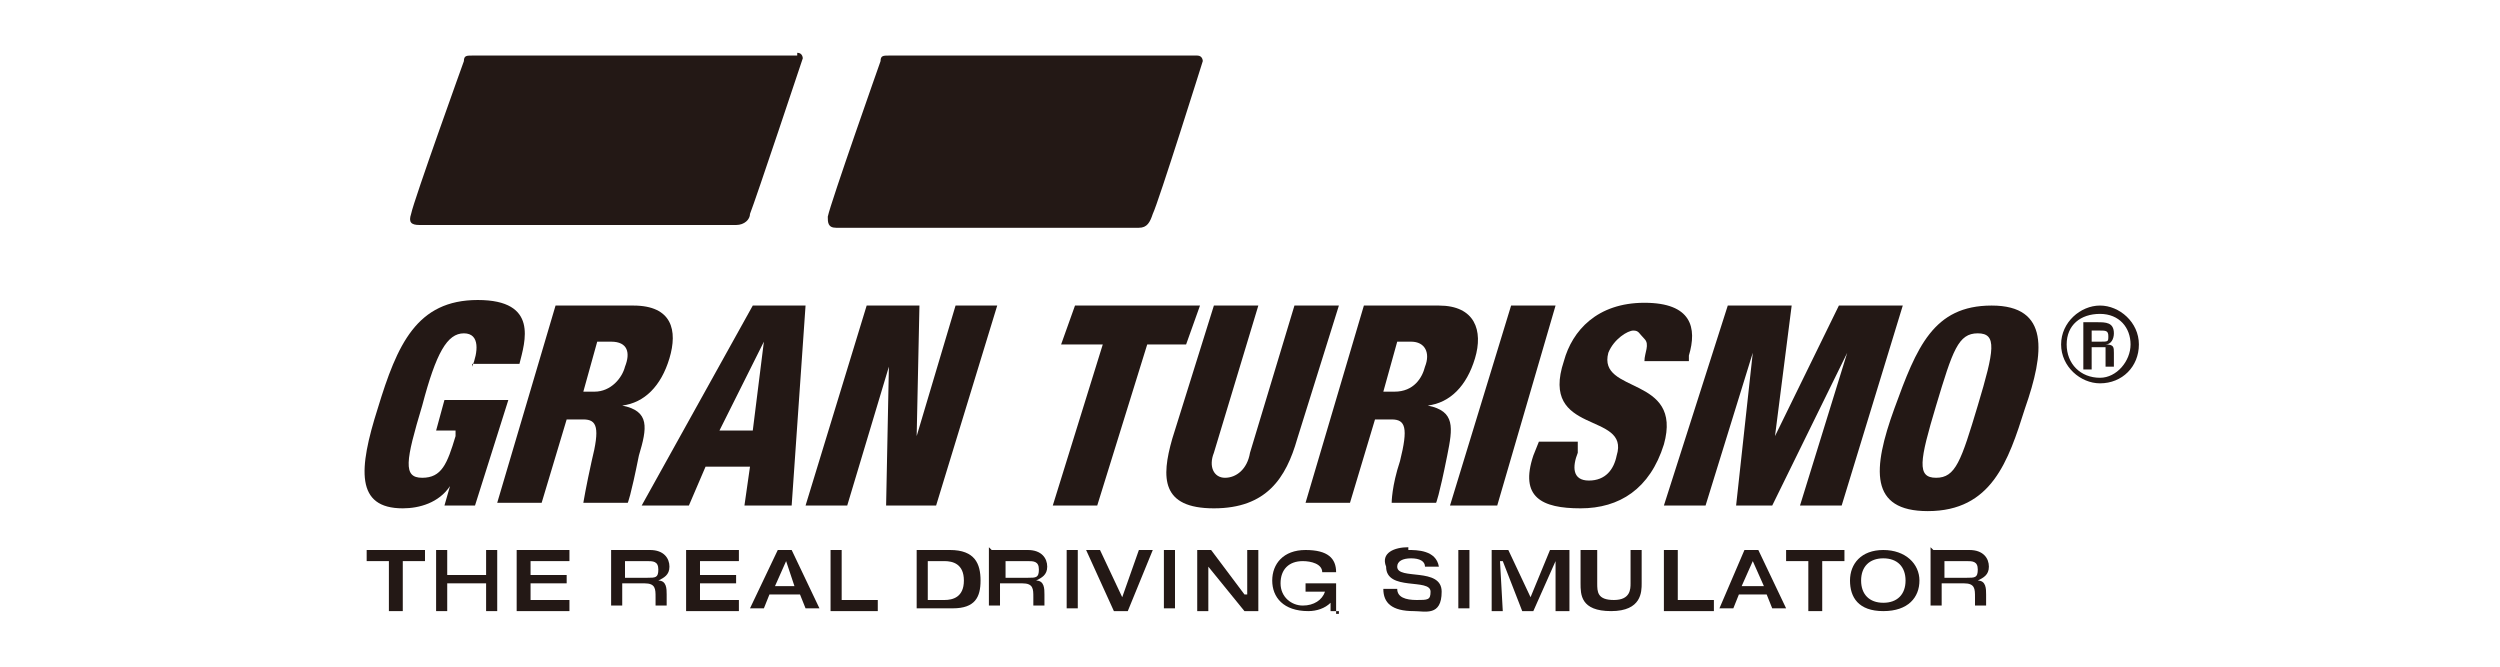 <?xml version="1.0" encoding="UTF-8"?>
<svg xmlns="http://www.w3.org/2000/svg" version="1.1" viewBox="0 0 90 24">
  <defs>
    <style>
      .cls-1 {
        fill: #231815;
      }
    </style>
  </defs>
  <!-- Generator: Adobe Illustrator 28.6.0, SVG Export Plug-In . SVG Version: 1.2.0 Build 709)  -->
  <g>
    <g id="_レイヤー_1" data-name="レイヤー_1">
      <path class="cls-1" d="M75.6,13.6c-.7,0-1.2-.5-1.2-1.2s.5-1.1,1.2-1.1,1.1.5,1.1,1.1-.5,1.2-1.1,1.2ZM75.6,13.8c.8,0,1.4-.6,1.4-1.4s-.7-1.4-1.4-1.4-1.4.6-1.4,1.4.7,1.4,1.4,1.4ZM75.6,12.5h.2v.7h.3v-.5c0-.2,0-.3-.3-.3h0c.2,0,.3-.2.3-.4,0-.4-.3-.4-.6-.4h-.5v1.7h.3v-.8s.3,0,.3,0ZM75.3,12.3v-.4h.3c.2,0,.3,0,.3.2s0,.2-.3.2h-.3Z"/>
      <polygon class="cls-1" points="14 20.2 13.2 20.2 13.2 19.8 15.3 19.8 15.3 20.2 14.5 20.2 14.5 22 14 22 14 20.2"/>
      <polygon class="cls-1" points="15.7 19.8 16.1 19.8 16.1 20.7 17.5 20.7 17.5 19.8 17.9 19.8 17.9 22 17.5 22 17.5 21 16.1 21 16.1 22 15.7 22 15.7 19.8"/>
      <polygon class="cls-1" points="18.6 19.8 20.5 19.8 20.5 20.2 19.1 20.2 19.1 20.7 20.4 20.7 20.4 21 19.1 21 19.1 21.6 20.5 21.6 20.5 22 18.6 22 18.6 19.8"/>
      <path class="cls-1" d="M22,19.8h1.4c.5,0,.7.3.7.6s-.2.4-.4.5h0c.3,0,.3.3.3.5v.4h-.4v-.3c0-.3,0-.5-.4-.5h-.8v.8h-.4v-2.1M23.3,20.8c.3,0,.4,0,.4-.3s-.2-.3-.4-.3h-.8v.6s.8,0,.8,0Z"/>
      <path class="cls-1" d="M35.7,19.8h1.3c.5,0,.7.3.7.6s-.2.4-.4.5h0c.3,0,.3.3.3.5v.4h-.4v-.3c0-.3,0-.5-.4-.5h-.8v.8h-.4v-2.1M37,20.8c.3,0,.4,0,.4-.3s-.2-.3-.4-.3h-.8v.6s.8,0,.8,0Z"/>
      <path class="cls-1" d="M69.6,19.8h1.3c.5,0,.7.3.7.6s-.2.4-.4.5h0c.3,0,.3.3.3.5v.4h-.4v-.3c0-.3,0-.5-.4-.5h-.8v.8h-.4v-2.1M70.8,20.8c.3,0,.4,0,.4-.3s-.2-.3-.4-.3h-.8v.6s.8,0,.8,0Z"/>
      <polygon class="cls-1" points="24.7 19.8 26.6 19.8 26.6 20.2 25.2 20.2 25.2 20.7 26.5 20.7 26.5 21 25.2 21 25.2 21.6 26.6 21.6 26.6 22 24.7 22 24.7 19.8"/>
      <path class="cls-1" d="M28,19.8h.5l1,2.1h-.5l-.2-.5h-1.1l-.2.5h-.5l1-2.1M28.6,21.1l-.3-.9-.4.9s.7,0,.7,0Z"/>
      <polygon class="cls-1" points="29.9 19.8 30.3 19.8 30.3 21.6 31.6 21.6 31.6 22 29.9 22 29.9 19.8"/>
      <path class="cls-1" d="M33,19.8h1.2c.9,0,1.1.5,1.1,1.1s-.2,1-1,1h-1.3v-2.1M33.4,21.6h.6c.3,0,.7-.1.7-.7s-.4-.7-.7-.7h-.6v1.4h0Z"/>
      <rect class="cls-1" x="38.4" y="19.8" width=".4" height="2.1"/>
      <polygon class="cls-1" points="39.1 19.8 39.6 19.8 40.4 21.5 41 19.8 41.5 19.8 40.6 22 40.1 22 39.1 19.8"/>
      <rect class="cls-1" x="41.9" y="19.8" width=".4" height="2.1"/>
      <polygon class="cls-1" points="43.1 19.8 43.6 19.8 44.8 21.4 44.9 21.4 44.9 19.8 45.3 19.8 45.3 22 44.8 22 43.5 20.4 43.5 20.4 43.5 22 43.1 22 43.1 19.8"/>
      <path class="cls-1" d="M48.2,22h-.3v-.3c-.2.2-.5.3-.8.3-.9,0-1.3-.5-1.3-1.1s.4-1.1,1.2-1.1,1.1.3,1.1.8h-.5c0-.3-.4-.4-.7-.4-.5,0-.8.3-.8.8s.4.8.8.8.7-.2.8-.5h-.7v-.3h1.1v1.1h.1v-.1Z"/>
      <path class="cls-1" d="M50.7,19.8c.3,0,1,0,1.1.6h-.5c0-.2-.2-.3-.5-.3s-.5.1-.5.3c0,.5,1.6,0,1.6.9s-.6.7-1,.7c-.8,0-1.1-.3-1.1-.8h.5c0,.3.3.4.7.4s.5,0,.5-.3c0-.5-1.6,0-1.6-.9-.2-.5.3-.7.8-.7h0v.1Z"/>
      <rect class="cls-1" x="52.5" y="19.8" width=".4" height="2.1"/>
      <polygon class="cls-1" points="53.7 19.8 54.3 19.8 55.1 21.5 55.8 19.8 56.5 19.8 56.5 22 56 22 56 20.2 56 20.2 55.2 22 54.8 22 54.1 20.2 54 20.2 54.1 22 53.7 22 53.7 19.8"/>
      <path class="cls-1" d="M57.1,19.8h.4v1.2c0,.3,0,.6.6.6s.6-.4.6-.6v-1.2h.4v1.2c0,.3,0,1-1.1,1s-1.1-.6-1.1-1v-1.2s.2,0,.2,0Z"/>
      <polygon class="cls-1" points="59.9 19.8 60.4 19.8 60.4 21.6 61.7 21.6 61.7 22 59.9 22 59.9 19.8"/>
      <path class="cls-1" d="M62.8,19.8h.5l1,2.1h-.5l-.2-.5h-1l-.2.5h-.5l.9-2.1M63.5,21.1l-.4-.9-.4.9h.8Z"/>
      <polygon class="cls-1" points="65.1 20.2 64.3 20.2 64.3 19.8 66.4 19.8 66.4 20.2 65.6 20.2 65.6 22 65.1 22 65.1 20.2"/>
      <path class="cls-1" d="M66.6,20.9c0-.6.4-1.1,1.2-1.1s1.3.5,1.3,1.1-.4,1.1-1.3,1.1-1.2-.5-1.2-1.1M68.6,20.9c0-.5-.3-.8-.8-.8s-.8.3-.8.8.3.8.8.8.8-.3.8-.8Z"/>
      <path class="cls-1" d="M17,13.2c.2-.5.3-1.2-.3-1.2s-1,.7-1.5,2.6c-.6,2-.7,2.6,0,2.6s.9-.5,1.2-1.5v-.2h-.7l.3-1.1h2.3l-1.2,3.8h-1.1l.2-.7h0c-.4.6-1.1.8-1.7.8-1.7,0-1.6-1.4-.9-3.6.7-2.3,1.4-3.9,3.6-3.9s1.7,1.5,1.5,2.3h-1.7v.1Z"/>
      <path class="cls-1" d="M49.1,11h2.7c1.3,0,1.6.9,1.3,1.9s-.9,1.6-1.7,1.7h0c1,.2.9.8.7,1.8-.3,1.5-.4,1.7-.4,1.7h-1.6s0-.6.3-1.5c.3-1.2.2-1.5-.3-1.5h-.6l-.9,3h-1.6l2.1-7.1M49.7,14.1h.5c.7,0,1-.5,1.1-.9.2-.5,0-.9-.5-.9h-.5l-.5,1.8h-.1Z"/>
      <path class="cls-1" d="M20.1,11h2.7c1.4,0,1.6.9,1.3,1.9-.3,1-.9,1.6-1.7,1.7h0c1,.2.9.8.6,1.8-.3,1.5-.4,1.7-.4,1.7h-1.6s.1-.6.3-1.5c.3-1.2.2-1.5-.3-1.5h-.6l-.9,3h-1.6l2.1-7.1M20.9,14.1h.5c.6,0,1-.5,1.1-.9.2-.5.1-.9-.5-.9h-.5l-.5,1.8s-.1,0-.1,0Z"/>
      <path class="cls-1" d="M27,11h2l-.5,7.2h-1.7l.2-1.4h-1.6l-.6,1.4h-1.7l4-7.2M27.5,12.3h0l-1.6,3.2h1.2l.4-3.2Z"/>
      <polygon class="cls-1" points="31.2 11 33.1 11 33 15.7 33 15.7 34.4 11 35.9 11 33.7 18.2 31.9 18.2 32 13.2 32 13.2 30.5 18.2 29 18.2 31.2 11"/>
      <polygon class="cls-1" points="39.7 12.4 38.2 12.4 38.7 11 43.2 11 42.7 12.4 41.3 12.4 39.5 18.2 37.9 18.2 39.7 12.4"/>
      <path class="cls-1" d="M46.7,15.8c-.4,1.4-1.1,2.5-3,2.5s-1.9-1.1-1.5-2.5l1.5-4.8h1.6l-1.6,5.3c-.2.5,0,.9.4.9s.8-.3.9-.9l1.6-5.3h1.6s-1.5,4.8-1.5,4.8Z"/>
      <polygon class="cls-1" points="54.4 11 56 11 53.9 18.2 52.2 18.2 54.4 11"/>
      <path class="cls-1" d="M56.8,16v.3c-.2.5-.2,1,.4,1s.9-.4,1-.9c.5-1.6-2.8-.7-1.9-3.4.3-1.1,1.2-2.1,2.9-2.1s1.9.9,1.6,1.9v.2h-1.6c0-.3.2-.6,0-.8s-.2-.3-.4-.3-.7.3-.9.8c-.4,1.5,2.7.8,2,3.3-.5,1.6-1.6,2.3-3,2.3s-2.2-.4-1.7-1.9l.2-.5h1.5-.2.1v.1Z"/>
      <polygon class="cls-1" points="62.2 11 64.5 11 63.9 15.7 63.9 15.7 66.2 11 68.5 11 66.3 18.2 64.8 18.2 66.5 12.7 66.5 12.7 63.8 18.2 62.5 18.2 63.1 12.7 63.1 12.7 61.4 18.2 59.9 18.2 62.2 11"/>
      <path class="cls-1" d="M69.4,18.4c-2.1,0-2-1.5-1.2-3.7s1.4-3.7,3.5-3.7,1.9,1.7,1.2,3.7c-.6,1.9-1.2,3.7-3.5,3.7M69.7,17.2c.7,0,.9-.6,1.5-2.6s.7-2.6,0-2.6-.9.6-1.5,2.6-.7,2.6,0,2.6Z"/>
      <path class="cls-1" d="M43.1,2h-11.1c-.2,0-.3,0-.3.2,0,0-1.8,5.1-1.9,5.6,0,.2,0,.4.3.4h10.9c.3,0,.4-.2.5-.5.2-.4,1.8-5.5,1.8-5.5,0,0,0-.2-.2-.2Z"/>
      <path class="cls-1" d="M28.7,2h-11.7c-.2,0-.3,0-.3.2,0,0-1.8,5-1.9,5.5-.1.3,0,.4.3.4h11.4c.3,0,.5-.2.5-.4.2-.5,1.9-5.6,1.9-5.6,0,0,0-.2-.2-.2h0v.1Z"/>
    </g>
  </g>
</svg>